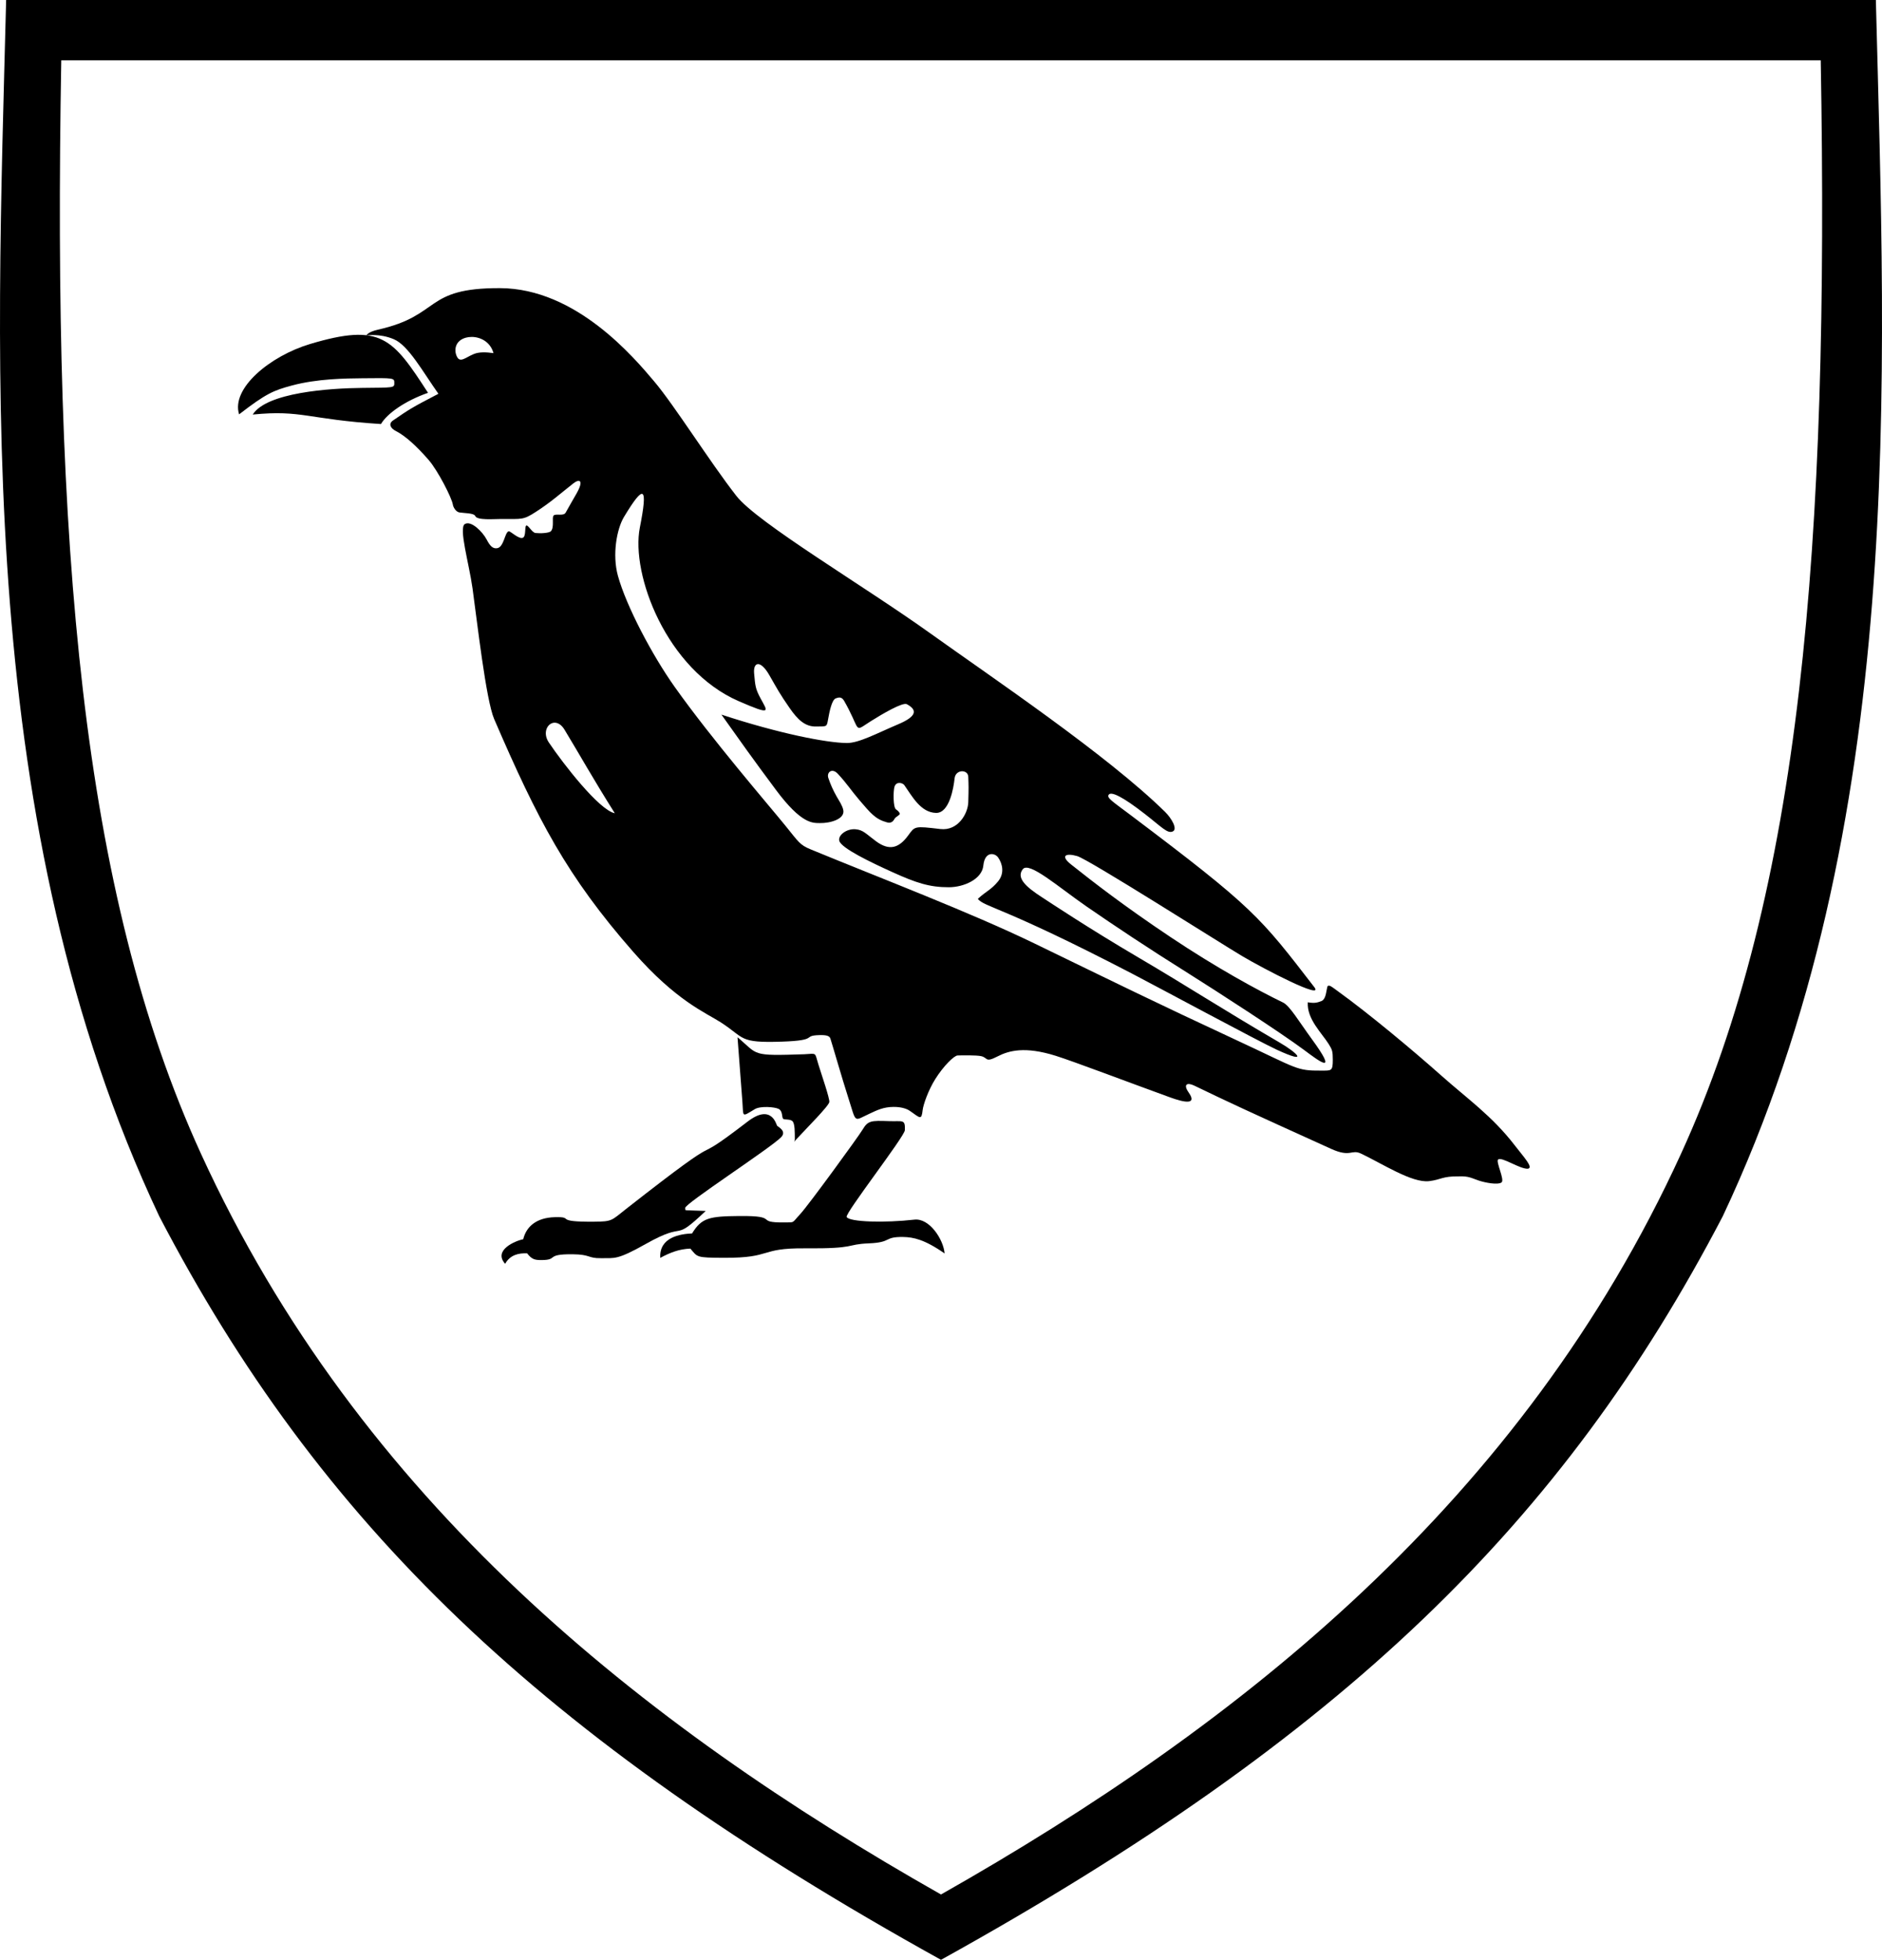 <?xml version="1.0" encoding="UTF-8" standalone="no"?>
<svg
   xmlns:dc="http://purl.org/dc/elements/1.1/"
   xmlns:cc="http://creativecommons.org/ns#"
   xmlns:rdf="http://www.w3.org/1999/02/22-rdf-syntax-ns#"
   xmlns:svg="http://www.w3.org/2000/svg"
   xmlns="http://www.w3.org/2000/svg"
   width="148.174mm"
   height="154.324mm"
   viewBox="0 0 148.174 154.324"
   version="1.1"
   id="svg8">
  <defs
     id="defs2" />
  <path
     id="beak"
     d="m 33.7,30.933 c -2.795,-4.306 -3.684,-5.522 -9.292,-3.843 -3.126,0.936 -6.23,3.478 -5.583,5.538 2.143,-1.658 2.723,-1.883 4.132,-2.265 2.031,-0.551 4.281,-0.562 5.563,-0.577 2.527,-0.029 2.522,-0.026 2.525,0.369 0.003,0.394 -0.017,0.364 -2.531,0.39 -2.566,0.026 -7.524,0.359 -8.617,2.098 3.874,-0.385 4.314,0.38 10.097,0.747 0.48,-0.819 1.889,-1.825 3.705,-2.457 z"
     style="fill:#000000;fill-opacity:1;fill-rule:evenodd;stroke:none;stroke-width:0.265px;stroke-linecap:butt;stroke-linejoin:miter;stroke-opacity:1" />
  <path
     id="path4552"
     d="m 39.382,22.689 c -6.073,-0.027 -4.597,2.142 -9.623,3.27 v 5.29e-4 c -0.812,0.182 -0.919,0.459 -0.919,0.459 0,0 1.032,-0.187 2.171,0.295 1.139,0.483 2.265,2.54 3.505,4.295 -2.068,1.076 -2.269,1.201 -3.574,2.102 -0.361,0.249 -0.234,0.599 0.244,0.841 0.723,0.367 1.617,1.182 2.551,2.254 0.737,0.846 1.842,3.009 1.918,3.536 0.025,0.178 0.226,0.562 0.513,0.61 0.373,0.062 1.15,0.04 1.252,0.285 0.144,0.347 1.454,0.23 2.046,0.23 1.67,0.001 1.726,0.082 2.722,-0.559 1.193,-0.768 1.918,-1.432 2.957,-2.247 0.466,-0.366 0.854,-0.276 0.251,0.793 -0.405,0.718 -0.469,0.802 -0.86,1.512 -0.168,0.305 -0.792,0.048 -0.952,0.234 -0.147,0.17 0.071,0.922 -0.209,1.228 -0.139,0.152 -0.825,0.187 -1.216,0.143 -0.268,-0.031 -0.587,-0.658 -0.723,-0.587 -0.144,0.076 -0.009,0.799 -0.246,0.947 -0.304,0.19 -0.997,-0.518 -1.134,-0.495 -0.311,0.053 -0.369,1.232 -0.903,1.33 -0.368,0.067 -0.586,-0.202 -0.845,-0.694 -0.309,-0.587 -1.209,-1.506 -1.71,-1.206 -0.499,0.298 0.329,3.094 0.605,5.06 0.355,2.538 1.054,8.789 1.705,10.298 3.426,7.94 5.725,12.373 10.965,18.349 3.372,3.846 5.679,4.766 6.851,5.516 1.953,1.252 1.389,1.651 4.844,1.534 2.934,-0.1 1.571,-0.47 2.91,-0.513 0.558,-0.018 0.825,0.044 0.899,0.266 0.139,0.422 0.956,3.259 1.395,4.616 0.688,2.127 0.38,1.9 1.746,1.277 0.525,-0.24 1.029,-0.502 1.831,-0.506 0.588,-0.003 1.025,0.129 1.291,0.315 0.831,0.582 0.908,0.749 1.005,-0.08 0.048,-0.412 0.439,-1.547 0.991,-2.426 0.65,-1.037 1.482,-1.85 1.756,-1.86 0.311,-0.012 1.492,-0.031 1.86,0.054 0.552,0.128 0.288,0.535 1.29,0.019 0.88,-0.453 2.142,-0.81 4.577,-0.047 1.379,0.432 5.671,2.062 8.795,3.197 0.531,0.193 2.578,0.982 1.666,-0.319 -0.435,-0.62 -0.131,-0.809 0.454,-0.527 2.662,1.285 4,1.913 10.778,4.981 1.541,0.697 1.576,0.005 2.342,0.368 1.671,0.791 4.018,2.328 5.355,2.171 0.96,-0.113 1.028,-0.394 2.339,-0.376 0.791,-0.035 1.012,0.141 1.577,0.329 0.517,0.172 1.511,0.363 1.801,0.142 0.246,-0.223 -0.466,-1.613 -0.279,-1.799 0.297,-0.239 1.693,0.751 2.338,0.726 0.483,-0.072 -0.295,-0.894 -1.036,-1.854 -1.779,-2.309 -3.728,-3.662 -5.805,-5.51 -2.229,-1.984 -5.696,-4.873 -8.102,-6.608 -0.478,-0.345 -0.739,-0.588 -0.838,-0.353 -0.106,0.434 -0.11,0.943 -0.443,1.114 -0.312,0.114 -0.5,0.205 -1.095,0.105 -0.084,1.315 1.101,2.419 1.65,3.294 0.279,0.448 0.315,0.568 0.318,1.232 0.004,0.91 -0.124,0.849 -0.885,0.854 -2.009,0.013 -1.836,-0.139 -6.56,-2.334 -6.687,-3.107 -9.675,-4.591 -16.033,-7.674 -5.06,-2.454 -12.086,-5.127 -17.631,-7.414 -0.869,-0.358 -0.945,-0.58 -1.997,-1.875 -1.342,-1.652 -5.774,-6.783 -8.713,-10.925 -1.775,-2.502 -3.81,-6.365 -4.464,-8.738 -0.462,-1.677 -0.089,-3.699 0.476,-4.637 1.59,-2.637 1.896,-2.449 1.249,0.84 -0.722,3.669 2.089,11.188 7.786,13.666 2.666,1.159 2.273,0.817 1.716,-0.226 -0.403,-0.753 -0.415,-0.971 -0.504,-1.956 -0.083,-0.92 0.498,-1.084 1.189,0.118 0.648,1.128 0.808,1.452 1.602,2.598 0.637,0.92 1.221,1.481 2.091,1.461 0.822,-0.019 0.831,0.062 0.933,-0.522 0.119,-0.683 0.305,-1.574 0.607,-1.691 0.302,-0.117 0.491,-0.107 0.669,0.203 0.253,0.439 0.489,0.908 0.668,1.303 0.497,1.095 0.335,0.978 1.433,0.285 0.892,-0.563 2.506,-1.511 2.832,-1.336 0.88,0.473 0.731,0.98 -0.658,1.571 -1.78,0.758 -3.131,1.497 -4.078,1.486 -1.59,-0.017 -5.305,-0.739 -9.862,-2.236 1.513,2.129 2.426,3.424 4.296,5.933 2.008,2.694 2.885,2.597 3.444,2.608 0.843,0.017 1.998,-0.319 1.854,-1.027 -0.076,-0.372 -0.347,-0.755 -0.534,-1.086 -0.265,-0.468 -0.471,-0.927 -0.643,-1.437 -0.15,-0.442 0.286,-0.824 0.744,-0.334 0.7,0.749 1.045,1.309 1.712,2.088 0.884,1.032 1.249,1.491 2.159,1.739 0.45,0.123 0.553,-0.233 0.631,-0.33 0.078,-0.098 0.368,-0.247 0.38,-0.331 0.012,-0.084 -0.118,-0.237 -0.301,-0.363 -0.231,-0.16 -0.218,-1.431 -0.121,-1.766 0.135,-0.466 0.648,-0.324 0.777,-0.142 0.611,0.866 1.283,2.159 2.497,2.188 1.06,0.025 1.386,-1.997 1.462,-2.715 0.077,-0.733 1.055,-0.726 1.077,-0.134 0.028,0.726 0.035,0.858 0,2.013 -0.026,0.873 -0.795,2.273 -2.205,2.105 -2.049,-0.244 -1.993,-0.224 -2.522,0.501 -0.734,1.006 -1.487,1.237 -2.539,0.46 -0.778,-0.575 -0.999,-0.891 -1.61,-0.942 -0.706,-0.06 -1.399,0.473 -1.277,0.914 0.159,0.578 2.477,1.691 4.19,2.465 1.853,0.839 2.904,1.191 4.443,1.186 1.173,-0.004 2.599,-0.63 2.706,-1.704 0.116,-1.158 0.915,-1.007 1.169,-0.635 0.34,0.499 0.518,1.246 -0.017,1.888 -0.57,0.684 -0.942,0.765 -1.587,1.369 0.579,0.677 1.884,0.551 12.135,5.879 1.847,0.96 9.999,5.351 11.408,5.999 2.612,1.202 1.573,0.223 0.244,-0.552 -4.67,-2.724 -7.227,-4.413 -11.175,-6.732 -3.917,-2.301 -6.967,-4.339 -7.567,-4.727 -1.281,-0.828 -2.028,-1.528 -1.503,-2.205 0.496,-0.641 2.811,1.411 5.028,2.94 2.274,1.568 4.724,3.203 8.085,5.312 1.987,1.247 7.172,4.593 9.054,5.997 1.201,0.896 2.728,2.057 0.568,-0.902 -0.997,-1.366 -1.718,-2.594 -2.24,-2.847 -1.992,-0.963 -5.244,-2.735 -8.876,-5.164 -3.632,-2.429 -6.055,-4.309 -7.81,-5.703 -0.872,-0.692 -0.443,-0.926 0.468,-0.668 0.911,0.258 11.255,6.844 12.985,7.87 1.73,1.026 6.503,3.506 5.691,2.453 -4.306,-5.579 -4.737,-6.217 -14.483,-13.564 -1.435,-1.082 -1.901,-1.354 -1.697,-1.601 0.205,-0.248 1.069,0.148 2.852,1.538 1.343,1.047 1.761,1.548 2.178,1.368 0.417,-0.18 -0.1,-1.051 -0.602,-1.545 C 87.167,59.447 78.098,53.348 73.241,49.87 67.973,46.098 59.632,41.173 57.973,39.046 55.89,36.376 53.11,31.936 51.516,30.046 49.922,28.156 45.359,22.716 39.382,22.689 Z m -2.252,3.842 c 0.681,-5.29e-4 1.47,0.369 1.724,1.275 -0.572,-0.078 -1.116,-0.105 -1.549,0.071 -0.633,0.257 -1.067,0.721 -1.323,0.219 -0.257,-0.504 -0.165,-1.272 0.701,-1.507 0.138,-0.038 0.29,-0.057 0.447,-0.057 z m 6.54,30.377 c 0.255,-0.001 0.539,0.159 0.777,0.552 1.218,2.011 2.226,3.827 3.958,6.579 -1.24,-0.258 -4.055,-3.881 -5.194,-5.574 -0.522,-0.775 -0.102,-1.555 0.458,-1.558 z"
     style="fill:#000000;fill-opacity:1;fill-rule:evenodd;stroke:none;stroke-width:0.265px;stroke-linecap:butt;stroke-linejoin:miter;stroke-opacity:1" />
  <path
     id="beak-3"
     d="m 63.359,83.014 c -4.296,0.147 -3.627,0.06 -5.293,-1.337 l 0.384,5.076 c 0.092,1.214 -0.088,1.228 0.982,0.584 0.438,-0.263 1.562,-0.174 1.873,-0.017 0.33,0.167 0.239,0.638 0.346,0.771 0.085,0.107 0.517,0.01 0.724,0.179 0.222,0.181 0.196,0.918 0.203,1.381 0.005,0.353 -0.144,0.35 0.15,0.03 0.725,-0.79 2.56,-2.621 2.568,-2.912 0.01,-0.341 -0.568,-2.008 -0.86,-2.943 -0.306,-0.978 -0.093,-0.867 -1.076,-0.813 z"
     style="fill:#000000;fill-opacity:1;fill-rule:evenodd;stroke:none;stroke-width:0.265px;stroke-linecap:butt;stroke-linejoin:miter;stroke-opacity:1" />
  <path
     id="beak-3-6"
     d="m 49.278,95.211 c -1.154,0.905 -1.062,0.978 -2.494,0.99 -3.291,0.028 -1.471,-0.4 -3.1,-0.356 -1.471,0.04 -2.253,0.756 -2.489,1.735 -0.619,0.127 -2.39,0.858 -1.424,1.937 0.399,-0.711 1.069,-0.853 1.733,-0.823 0.354,0.454 0.576,0.528 1.084,0.529 1.443,0.003 0.277,-0.479 2.499,-0.457 1.424,0.014 1.181,0.324 2.226,0.308 1.098,-0.017 1.246,0.166 3.561,-1.137 3.34,-1.88 1.958,0.014 4.689,-2.583 -1.956,-0.081 -1.548,0.015 -1.615,-0.232 -0.083,-0.306 6.719,-4.715 7.551,-5.573 0.474,-0.489 -0.258,-0.823 -0.32,-0.91 -0.063,-0.087 -0.433,-1.768 -2.322,-0.317 -5.32,4.086 -0.56,-0.18 -9.579,6.888 z"
     style="fill:#000000;fill-opacity:1;fill-rule:evenodd;stroke:none;stroke-width:0.265px;stroke-linecap:butt;stroke-linejoin:miter;stroke-opacity:1" />
  <path
     id="beak-3-6-7"
     d="m 63.021,95.582 c -0.704,0.752 -0.407,0.667 -1.268,0.677 -2.425,0.028 -0.264,-0.536 -3.56,-0.505 -2.341,0.022 -2.954,0.138 -3.705,1.372 -0.911,0.038 -2.597,0.287 -2.505,1.924 0.794,-0.427 1.504,-0.699 2.373,-0.729 0.578,0.677 0.422,0.716 2.653,0.724 3.86,0.014 2.711,-0.776 6.366,-0.747 4.145,0.033 3.148,-0.314 5.046,-0.392 1.831,-0.075 1.137,-0.525 2.687,-0.501 0.796,0.012 1.693,0.196 3.263,1.297 -0.087,-1.096 -1.189,-2.797 -2.378,-2.663 -2.336,0.264 -5.119,0.191 -5.334,-0.209 -0.15,-0.279 4.565,-6.34 4.583,-6.834 0.033,-0.891 -0.155,-0.675 -1.246,-0.713 -1.43,-0.05 -1.657,-0.045 -2.087,0.674 -0.339,0.567 -4.289,5.984 -4.889,6.625 z"
     style="fill:#000000;fill-opacity:1;fill-rule:evenodd;stroke:none;stroke-width:0.265px;stroke-linecap:butt;stroke-linejoin:miter;stroke-opacity:1" />
  <path
     style="fill:#000000;fill-opacity:1;fill-rule:evenodd;stroke:none;stroke-width:0.265px;stroke-linecap:butt;stroke-linejoin:miter;stroke-opacity:1"
     d="M 15.819,90.842 C 6.385,70.215 4.15,42.908 4.823,4.749 h 69.264 69.264 c 0.673,38.159 -1.562,65.466 -10.996,86.093 C 119.877,118.125 97.718,135.784 74.087,149.179 50.456,135.784 28.297,118.125 15.819,90.842 Z m -3.282,4.929 C -1.984,64.945 -0.273,29.826 0.483,0 h 73.604 73.604 c 0.756,29.826 2.467,64.945 -12.054,95.771 -12.589,24.137 -29.899,41.005 -61.55,58.553 -31.651,-17.548 -48.962,-34.417 -61.55,-58.553 z"
     id="path4650" />
</svg>
